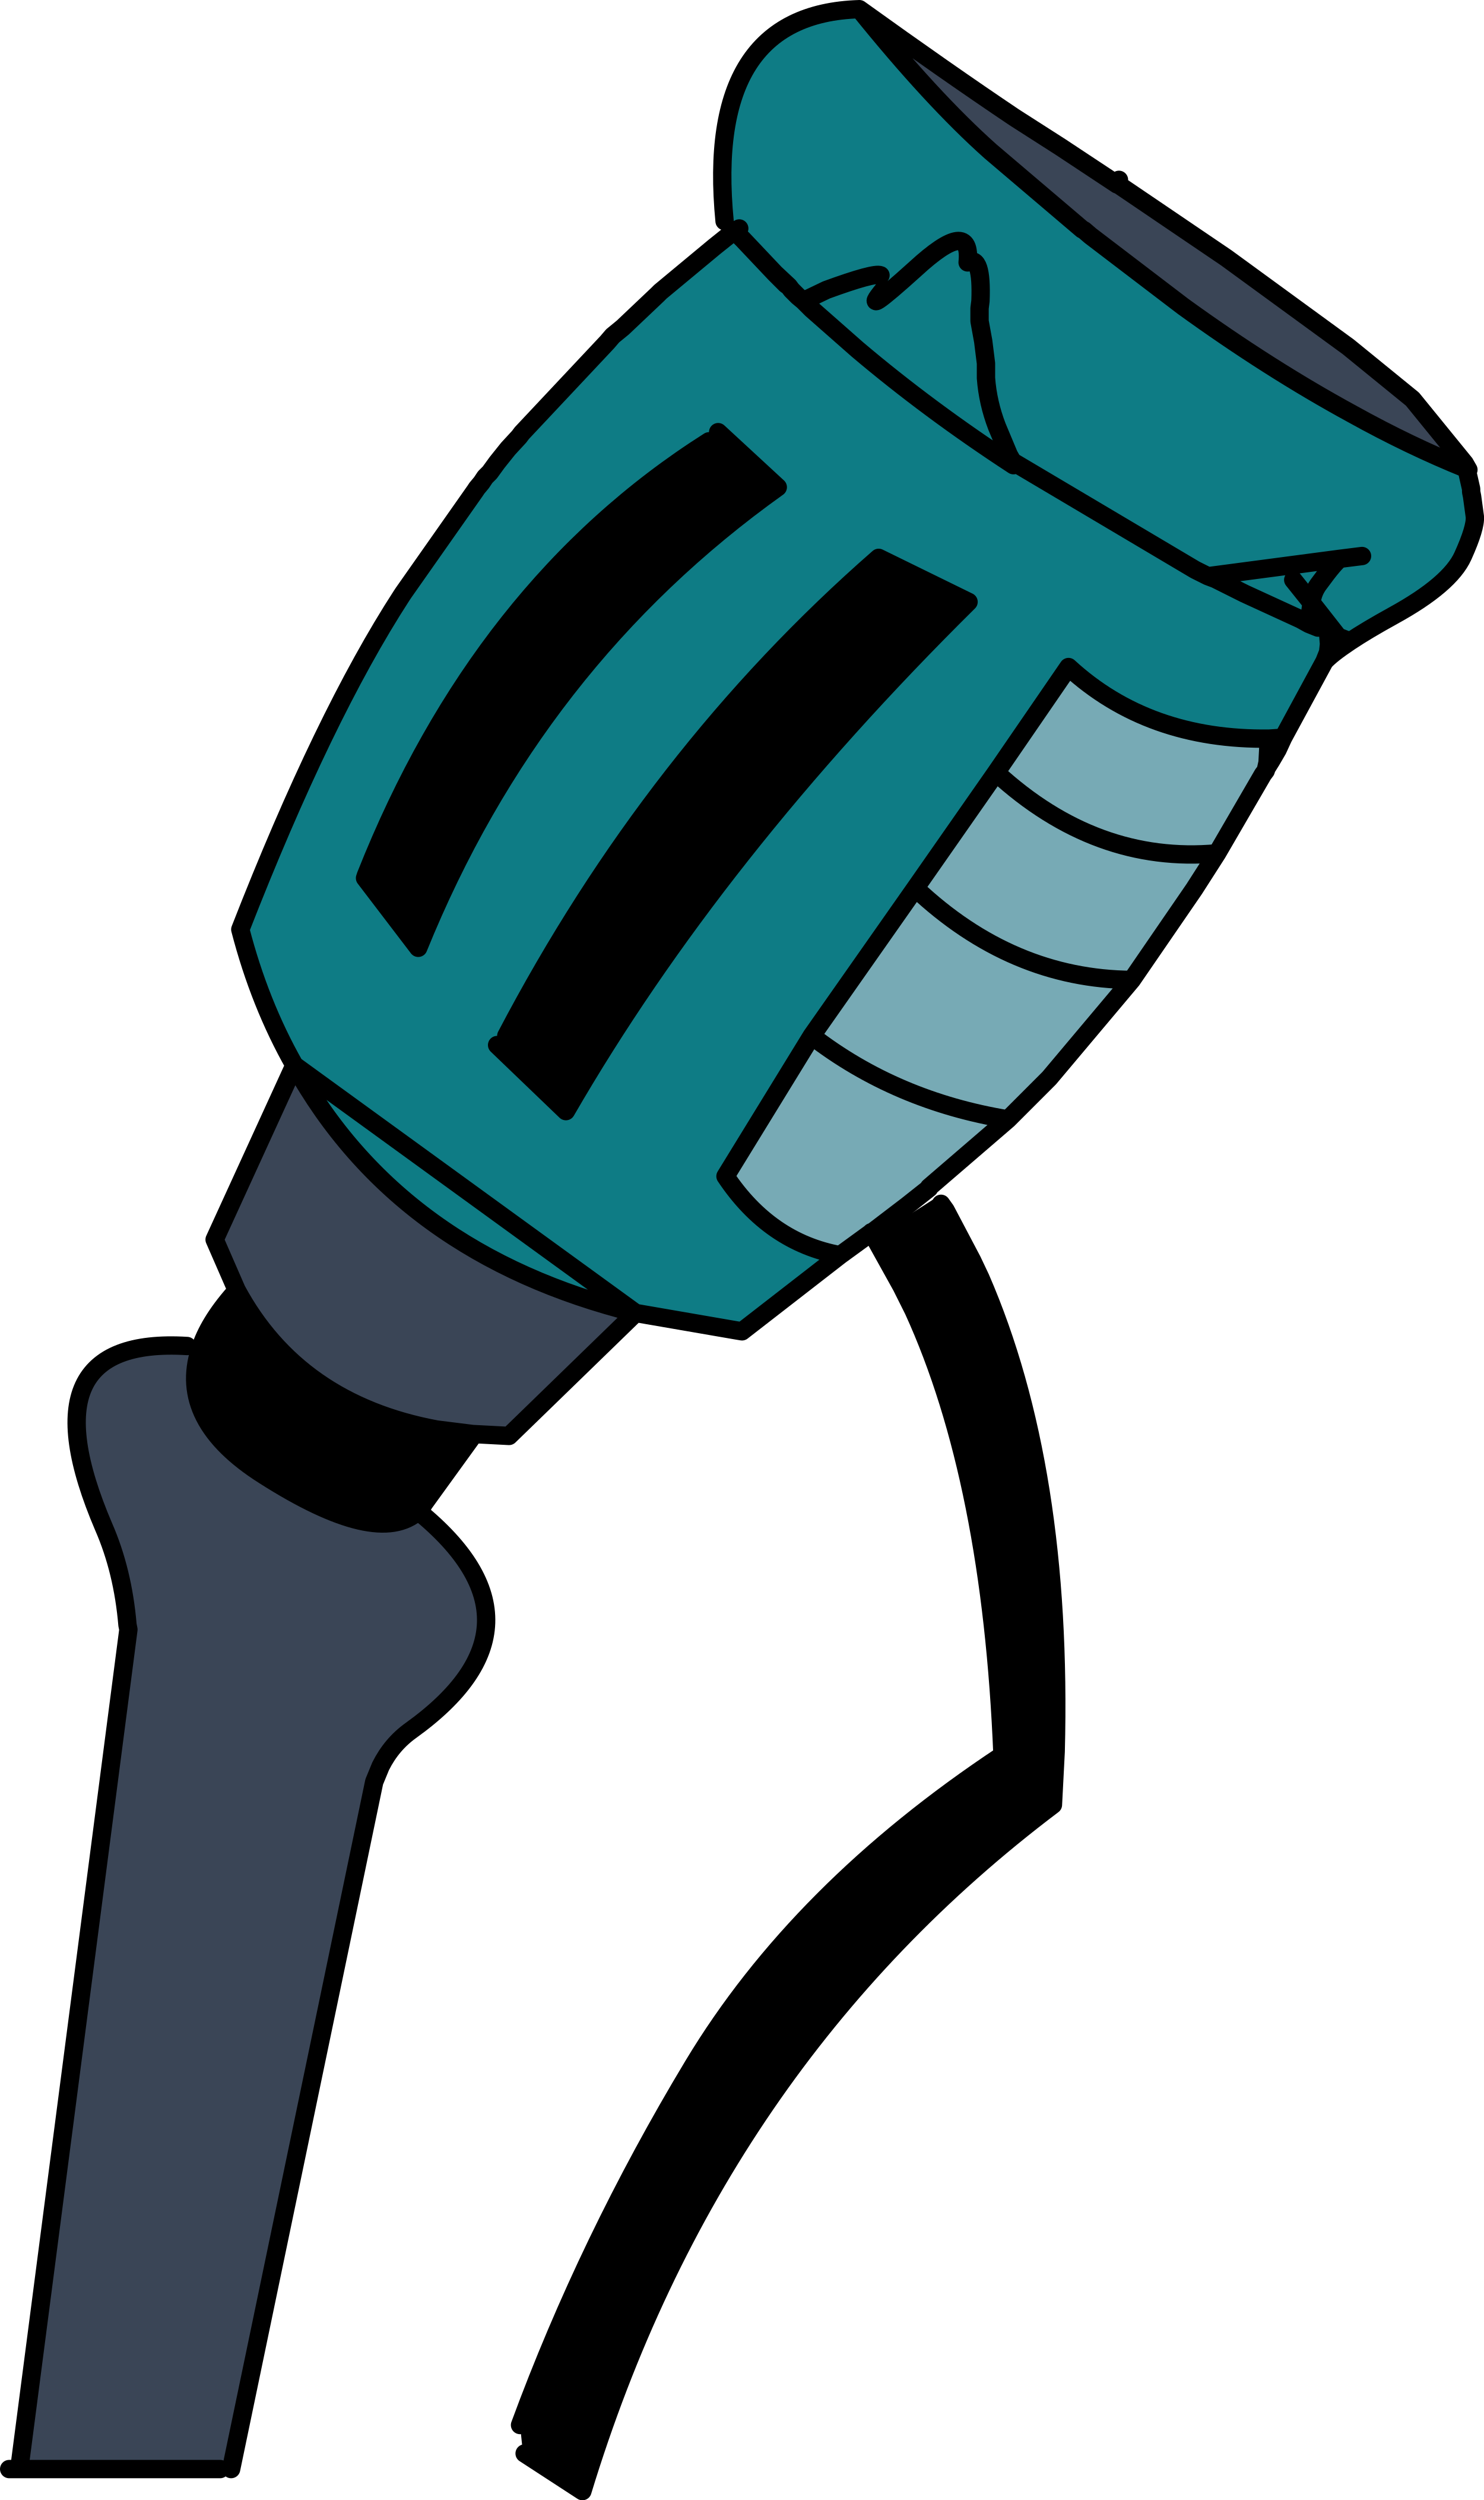 <?xml version="1.0" encoding="UTF-8" standalone="no"?>
<svg xmlns:xlink="http://www.w3.org/1999/xlink" height="136.25px" width="80.9px" xmlns="http://www.w3.org/2000/svg">
  <g transform="matrix(1.0, 0.0, 0.0, 1.0, -13.0, -165.45)">
    <path d="M60.65 232.85 L60.7 232.85 64.05 230.7 64.3 231.05 64.55 231.4 66.0 234.15 66.45 235.1 Q70.95 245.45 70.55 260.9 L70.4 263.8 Q51.9 277.75 44.75 301.2 L41.6 299.15 41.5 299.05 41.35 297.6 Q45.05 287.55 50.8 278.0 56.55 268.45 67.65 261.1 67.05 246.15 62.8 236.85 L62.15 235.55 60.9 233.3 60.65 232.85 M52.15 189.0 L55.4 192.0 Q42.15 201.45 35.8 217.1 L32.9 213.3 32.95 213.15 Q39.2 197.4 51.65 189.5 L52.15 189.0 M38.85 243.6 L36.1 247.4 36.05 247.5 35.85 247.75 35.8 247.8 Q33.6 249.8 27.4 245.85 22.65 242.85 23.9 239.0 24.35 237.55 25.75 235.95 L25.9 235.75 Q29.25 241.95 36.8 243.35 L38.8 243.6 38.85 243.6 M62.8 236.85 L62.55 236.35 62.15 235.55 62.55 236.35 62.8 236.85 M40.6 221.9 Q48.65 206.55 60.9 195.85 L65.8 198.25 Q52.0 211.9 43.85 226.0 L40.1 222.4 40.6 221.9" fill="#000000" fill-rule="evenodd" stroke="none"/>
    <path d="M59.85 165.95 Q64.65 169.4 68.3 171.85 L70.8 173.45 73.9 175.5 74.0 175.25 73.95 175.5 79.85 179.5 86.5 184.35 90.0 187.2 92.85 190.7 92.95 191.0 Q89.85 189.75 86.7 188.0 82.2 185.55 77.5 182.15 L72.45 178.3 72.1 178.0 72.0 177.95 67.0 173.7 Q63.8 170.85 59.85 165.95 M47.65 237.0 L40.75 243.7 38.85 243.6 38.8 243.6 36.8 243.35 Q29.25 241.95 25.9 235.75 L24.7 233.0 29.05 223.5 Q34.75 233.8 47.65 237.0 M35.8 247.8 Q43.4 254.0 35.4 259.75 34.35 260.5 33.75 261.7 L33.4 262.55 25.6 300.0 25.0 300.0 14.05 300.0 20.0 254.25 19.95 254.0 Q19.7 251.05 18.65 248.65 14.2 238.25 23.2 238.8 L23.9 239.0 Q22.65 242.85 27.4 245.85 33.6 249.8 35.8 247.8" fill="#3a4556" fill-rule="evenodd" stroke="none"/>
    <path d="M29.05 223.5 Q27.15 220.15 26.1 216.1 30.65 204.45 34.9 197.9 L35.0 197.75 38.9 192.2 39.0 192.05 39.25 191.75 39.45 191.45 39.7 191.2 40.1 190.65 40.7 189.9 41.3 189.25 41.45 189.05 46.1 184.1 46.4 183.75 46.95 183.3 48.85 181.5 49.0 181.35 51.95 178.9 52.95 178.1 52.5 177.5 Q51.4 166.2 59.85 165.95 63.8 170.85 67.0 173.7 L72.0 177.95 72.1 178.0 72.45 178.3 77.5 182.15 Q82.2 185.55 86.7 188.0 89.85 189.75 92.95 191.0 L93.2 192.1 93.2 192.25 93.25 192.5 93.4 193.6 Q93.45 194.2 92.75 195.75 92.05 197.3 88.95 199.0 87.5 199.8 86.6 200.4 L85.95 200.15 85.05 199.0 84.5 198.3 84.35 199.4 83.9 199.2 80.85 197.8 80.75 197.75 80.65 197.7 80.75 197.75 80.85 197.8 83.9 199.2 84.35 199.45 84.85 199.65 85.4 199.9 85.4 199.95 85.45 200.55 85.4 201.0 85.2 201.5 82.95 205.65 82.2 205.7 Q75.6 205.8 71.25 201.8 L67.3 207.55 62.9 213.85 57.25 221.9 52.55 229.55 Q54.95 233.15 58.8 233.85 L53.45 238.0 53.15 237.95 47.65 237.0 Q34.75 233.8 29.05 223.5 M53.0 178.05 L52.95 178.1 53.0 178.05 53.05 178.05 53.15 178.15 53.2 178.1 53.3 177.9 53.05 178.05 53.0 178.05 M55.25 180.35 L53.5 178.5 53.15 178.15 53.5 178.5 55.25 180.35 55.85 180.95 56.0 181.05 55.25 180.35 M58.05 181.25 L56.8 181.85 56.5 181.6 56.25 181.35 56.15 181.25 56.0 181.05 56.15 181.25 56.25 181.35 56.5 181.6 56.8 181.85 58.05 181.25 59.75 180.75 60.25 180.6 61.0 180.45 Q60.65 180.3 58.05 181.25 M68.25 190.8 Q63.65 187.8 59.75 184.5 L57.25 182.3 56.8 181.85 57.25 182.3 59.75 184.5 Q63.65 187.8 68.25 190.8 L68.45 190.9 Q73.0 193.85 78.15 196.5 L68.2 190.6 68.25 190.8 M61.15 181.25 Q59.8 182.9 62.9 180.1 66.0 177.25 65.75 179.75 66.55 179.3 66.45 181.85 L66.4 182.25 66.4 182.95 66.6 184.05 66.75 185.25 66.75 185.9 66.75 186.05 Q66.85 187.4 67.35 188.7 L68.0 190.25 68.2 190.6 68.0 190.25 67.35 188.7 Q66.85 187.4 66.75 186.05 L66.75 185.9 66.75 185.25 66.6 184.05 66.4 182.95 66.4 182.25 66.45 181.85 Q66.55 179.3 65.75 179.75 66.0 177.25 62.9 180.1 59.8 182.9 61.15 181.25 M51.65 189.5 Q39.2 197.4 32.95 213.15 L32.9 213.3 35.8 217.1 Q42.15 201.45 55.4 192.0 L52.15 189.0 51.65 189.5 M80.65 197.7 L79.25 197.0 80.35 197.55 80.65 197.7 M87.25 195.75 L86.05 195.9 Q85.75 196.1 84.95 197.2 84.55 197.7 84.5 198.3 L83.5 197.05 84.5 198.3 Q84.55 197.7 84.95 197.2 85.75 196.1 86.05 195.9 L78.85 196.85 79.25 197.0 78.85 196.85 86.05 195.9 87.25 195.75 M78.85 196.85 L78.15 196.5 78.85 196.85 M40.1 222.4 L43.85 226.0 Q52.0 211.9 65.8 198.25 L60.9 195.85 Q48.65 206.55 40.6 221.9 L40.1 222.4" fill="#0e7c85" fill-rule="evenodd" stroke="none"/>
    <path d="M82.0 207.45 L81.85 207.65 79.35 211.95 78.1 213.9 74.7 218.85 70.2 224.2 70.05 224.35 67.95 226.45 63.65 230.15 63.65 230.2 62.45 231.15 60.55 232.6 60.5 232.6 60.45 232.65 58.8 233.85 Q54.95 233.15 52.55 229.55 L57.25 221.9 62.9 213.85 67.3 207.55 71.25 201.8 Q75.6 205.8 82.2 205.7 82.1 205.9 82.15 206.05 L82.1 207.0 82.0 207.45 M79.35 211.95 Q72.75 212.55 67.3 207.55 72.75 212.55 79.35 211.95 M74.7 218.85 Q68.15 218.8 62.9 213.85 68.15 218.8 74.7 218.85 M67.95 226.45 Q61.85 225.45 57.25 221.9 61.85 225.45 67.95 226.45" fill="#77aab5" fill-rule="evenodd" stroke="none"/>
    <path d="M29.05 223.5 Q27.15 220.15 26.1 216.1 30.65 204.45 34.9 197.9 L35.0 197.75 38.9 192.2 39.0 192.05 39.25 191.75 39.45 191.45 39.7 191.2 40.1 190.65 40.7 189.9 41.3 189.25 41.45 189.05 46.1 184.1 46.4 183.75 46.95 183.3 48.85 181.5 49.0 181.35 51.95 178.9 52.95 178.1 53.0 178.05 53.05 178.05 53.3 177.9 53.2 178.1 53.15 178.15 53.5 178.5 55.25 180.35 56.0 181.05 56.15 181.25 56.25 181.35 56.5 181.6 56.8 181.85 58.05 181.25 Q60.65 180.3 61.0 180.45 M52.5 177.5 Q51.4 166.2 59.85 165.95 64.65 169.4 68.3 171.85 L70.8 173.45 73.9 175.5 74.0 175.25 73.95 175.5 79.85 179.5 86.5 184.35 90.0 187.2 92.85 190.7 93.05 191.05 92.95 191.0 93.2 192.1 93.2 192.25 93.25 192.5 93.4 193.6 Q93.45 194.2 92.75 195.75 92.05 197.3 88.95 199.0 87.5 199.8 86.6 200.4 85.55 201.1 85.2 201.5 L82.95 205.65 82.65 206.3 82.3 206.9 82.05 207.3 82.0 207.45 81.85 207.65 79.35 211.95 78.1 213.9 74.7 218.85 70.2 224.2 70.05 224.35 67.95 226.45 63.65 230.15 63.65 230.2 62.45 231.15 60.7 232.8 60.65 232.85 60.9 233.3 62.15 235.55 62.55 236.35 62.8 236.85 62.15 235.55 M64.3 231.05 L64.55 231.4 66.0 234.15 66.45 235.1 Q70.95 245.45 70.55 260.9 L70.4 263.8 Q51.9 277.75 44.75 301.2 L41.6 299.15 M41.35 297.6 Q45.05 287.55 50.8 278.0 56.55 268.45 67.65 261.1 67.05 246.15 62.8 236.85 M53.0 178.05 L53.05 178.05 53.2 178.1 M53.05 178.05 L53.15 178.15 M55.25 180.35 L55.85 180.95 56.0 181.05 M56.8 181.85 L57.25 182.3 59.75 184.5 Q63.65 187.8 68.25 190.8 L68.2 190.6 68.0 190.25 67.35 188.7 Q66.85 187.4 66.75 186.05 L66.75 185.9 66.75 185.25 66.6 184.05 66.4 182.95 66.4 182.25 66.45 181.85 Q66.55 179.3 65.75 179.75 66.0 177.25 62.9 180.1 59.8 182.9 61.15 181.25 M51.65 189.5 Q39.2 197.4 32.95 213.15 L32.9 213.3 35.8 217.1 Q42.15 201.45 55.4 192.0 L52.15 189.0 M59.85 165.95 Q63.8 170.85 67.0 173.7 L72.0 177.95 72.1 178.0 72.45 178.3 77.5 182.15 Q82.2 185.55 86.7 188.0 89.85 189.75 92.95 191.0 L92.85 190.7 M78.15 196.5 L68.2 190.6 M80.65 197.7 L79.25 197.0 78.85 196.85 86.05 195.9 87.25 195.75 M80.65 197.7 L80.75 197.75 80.85 197.8 83.9 199.2 84.35 199.4 84.5 198.3 83.5 197.05 M84.5 198.3 Q84.55 197.7 84.95 197.2 85.75 196.1 86.05 195.9 M78.15 196.5 L78.85 196.85 M83.9 199.2 L84.35 199.45 84.85 199.65 84.35 199.4 M85.05 199.0 L84.5 198.3 85.05 199.0 85.95 200.15 86.6 200.4 M85.4 199.9 L85.95 200.15 M85.4 199.9 L85.4 199.95 85.45 200.55 85.4 201.0 85.2 201.5 M82.65 206.3 L82.3 206.9 82.05 207.3 M82.2 205.7 Q82.1 205.9 82.15 206.05 L82.1 207.0 82.3 206.9 M82.95 205.65 L82.2 205.7 Q75.6 205.8 71.25 201.8 L67.3 207.55 Q72.75 212.55 79.35 211.95 M82.1 207.0 L82.0 207.45 M62.9 213.85 Q68.15 218.8 74.7 218.85 M67.3 207.55 L62.9 213.85 57.25 221.9 Q61.85 225.45 67.95 226.45 M60.55 232.6 L60.5 232.6 60.45 232.65 60.5 232.65 60.5 232.6 60.55 232.6 62.45 231.15 M58.8 233.85 L60.45 232.65 M57.25 221.9 L52.55 229.55 Q54.95 233.15 58.8 233.85 L53.45 238.0 53.15 237.95 47.65 237.0 40.75 243.7 38.85 243.6 36.1 247.4 36.05 247.5 35.85 247.75 35.8 247.8 Q43.4 254.0 35.4 259.75 34.35 260.5 33.75 261.7 L33.4 262.55 25.6 300.0 M25.0 300.0 L14.05 300.0 13.5 300.0 M40.6 221.9 Q48.65 206.55 60.9 195.85 L65.8 198.25 Q52.0 211.9 43.85 226.0 L40.1 222.4 M29.05 223.5 L24.7 233.0 25.9 235.75 Q29.25 241.95 36.8 243.35 L38.8 243.6 38.85 243.6 M25.9 235.75 L25.75 235.95 Q24.35 237.55 23.9 239.0 22.65 242.85 27.4 245.85 33.6 249.8 35.8 247.8 M14.05 300.0 L20.0 254.25 19.95 254.0 Q19.7 251.05 18.65 248.65 14.2 238.25 23.2 238.8 M47.65 237.0 Q34.75 233.8 29.05 223.5 Z" fill="none" stroke="#000000" stroke-linecap="round" stroke-linejoin="round" stroke-width="1.0"/>
  </g>
</svg>
